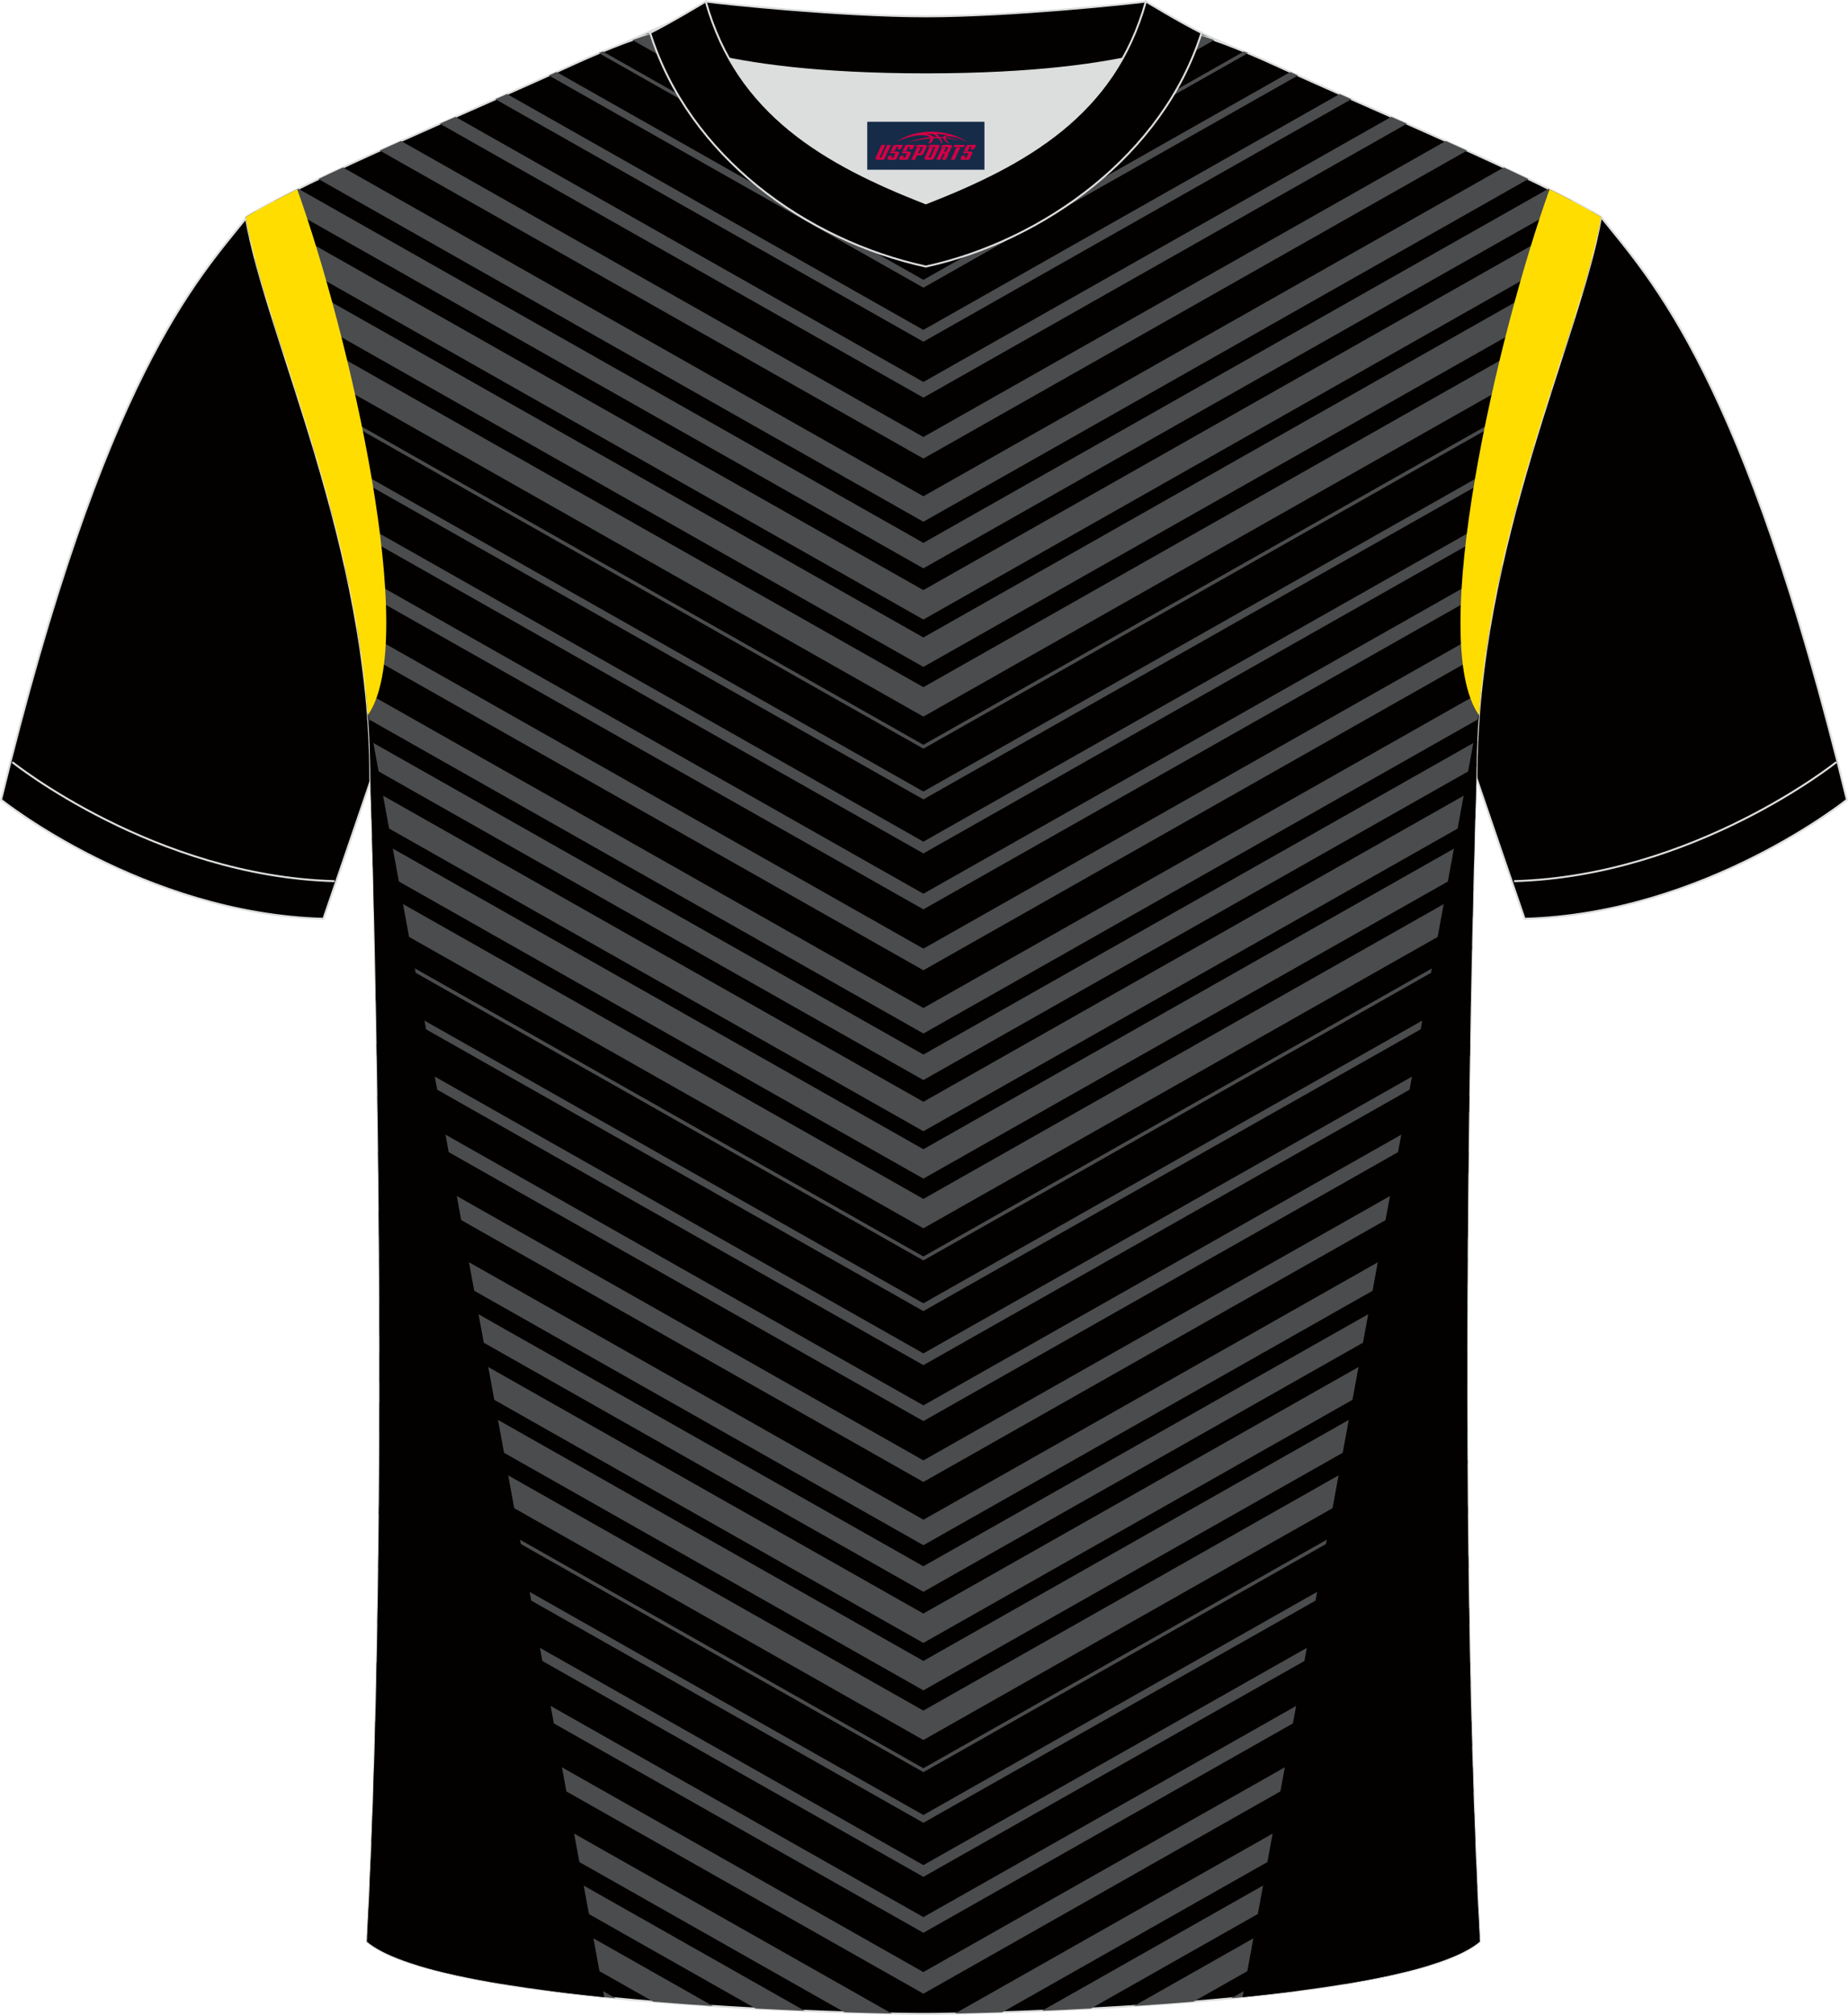 <?xml version="1.0" encoding="utf-8"?>
<!-- Generator: Adobe Illustrator 24.0.1, SVG Export Plug-In . SVG Version: 6.00 Build 0)  -->
<svg xmlns="http://www.w3.org/2000/svg" xmlns:xlink="http://www.w3.org/1999/xlink" version="1.1" x="0px" y="0px" width="378px" height="412px" viewBox="0 0 378.45 412.51" enable-background="new 0 0 378.45 412.51" xml:space="preserve">

<g id="画板的参考线">

</g>

<g id="图层_1">

	

		<path fill-rule="evenodd" clip-rule="evenodd" fill="#030000" stroke="#DCDDDD" stroke-width="0.4" stroke-miterlimit="22.926" d="    M327.88,44.44c10.2,12.78,29.26,32.38,50.35,119.29c0,0-29.09,23.35-66,24.37c0,0-7.14-20.79-9.86-28.8    c-20.51-59.89-9.2-110.68-81.66-146.73c-2.59-1.29-7.26-1.87-6.23-3.46c5.36-8.25,13.15-7.49,17.77-6.03    c9.61,3.38,3.14-1.19,12.57,3.11C266.68,16.2,314.24,36.2,327.88,44.44z"/>

	

		<path fill-rule="evenodd" clip-rule="evenodd" fill="#030000" stroke="#DCDDDD" stroke-width="0.4" stroke-miterlimit="22.926" d="    M50.57,44.44C40.37,57.22,21.31,76.82,0.22,163.73c0,0,29.09,23.35,66,24.37c0,0,7.14-20.79,9.86-28.8    c20.51-59.89,9.2-110.68,81.66-146.73c2.59-1.29,7.26-1.87,6.23-3.46c-5.36-8.25-13.15-7.49-17.77-6.03    c-9.61,3.38-3.14-1.19-12.57,3.11C111.77,16.2,64.21,36.2,50.57,44.44z"/>

	

		<path fill-rule="evenodd" clip-rule="evenodd" fill="#030000" stroke="#DCDDDD" stroke-width="0.4" stroke-miterlimit="22.926" d="    M189.1,412.31c-9.69,0.03-98.42-1.67-113.97-14.8c5.36-101.23,0.7-238.21,0.7-238.21c0-47.73-21.24-90.14-25.51-114.86    c13.63-8.24,45.29-21.29,67.16-31.3c30.04-13.69,34.16-7.76,71.21-7.76c37.05,0,41.99-5.93,72.03,7.76    c21.87,10.01,53.52,23.06,67.16,31.3c-4.27,24.72-25.51,67.13-25.51,114.86c0,0-4.66,136.98,0.7,238.21    C287.52,410.64,198.79,412.34,189.1,412.31z"/>

	<g>

		<path fill-rule="evenodd" clip-rule="evenodd" fill="#4A4C4D" d="M292.53,402.41l10.48-5.93c-0.1-1.94-0.2-3.89-0.29-5.86     l-27.54,15.6C281.75,405.15,287.69,403.89,292.53,402.41L292.53,402.41z M103.02,406.22l-27.54-15.6     c-0.09,1.96-0.19,3.92-0.29,5.86l10.48,5.93C90.5,403.89,96.45,405.14,103.02,406.22L103.02,406.22z M182.63,412.23     c-2.65-0.05-5.92-0.13-9.67-0.25l-96.24-54.51c0.05-1.71,0.09-3.43,0.14-5.14L182.63,412.23L182.63,412.23z M164.82,411.68     c-3.18-0.13-6.55-0.29-10.06-0.47l-78.33-44.36c0.06-1.7,0.11-3.41,0.16-5.13L164.82,411.68L164.82,411.68z M145.99,410.69     c-4-0.26-8.1-0.55-12.21-0.89l-57.72-32.69c0.08-1.96,0.15-3.93,0.22-5.9L145.99,410.69L145.99,410.69z M126.08,409.11     c-4.49-0.43-8.94-0.92-13.23-1.47l-37.18-21.06c0.09-1.95,0.17-3.91,0.25-5.88L126.08,409.11L126.08,409.11z M77.04,344.7     c0.03-1.45,0.06-2.91,0.09-4.37l111.96,63.41l111.96-63.41c0.03,1.46,0.06,2.91,0.09,4.37L189.1,408.17L77.04,344.7L77.04,344.7z      M77.29,332.37l0.05-3.18l111.76,63.3l111.76-63.3l0.05,3.18L189.1,395.7L77.29,332.37L77.29,332.37z M77.46,321.02l111.64,63.23     l111.64-63.23l-0.03-2.39L189.1,381.84L77.49,318.63L77.46,321.02L77.46,321.02z M77.58,310.02l111.52,63.16l111.52-63.16     l-0.01-1.6L189.1,371.58l-111.5-63.15L77.58,310.02L77.58,310.02z M77.66,299.69l111.44,63.12l111.44-63.12l0-0.8L189.1,362.01     L77.66,298.89L77.66,299.69L77.66,299.69z M301.34,352.33c0.04,1.72,0.09,3.43,0.14,5.14l-96.24,54.51     c-3.75,0.12-7.01,0.2-9.67,0.25L301.34,352.33L301.34,352.33z M301.6,361.71c0.05,1.71,0.11,3.42,0.16,5.13l-78.33,44.36     c-3.51,0.19-6.88,0.34-10.06,0.47L301.6,361.71L301.6,361.71z M301.92,371.21c0.07,1.97,0.14,3.94,0.22,5.9l-57.72,32.69     c-4.11,0.34-8.21,0.63-12.21,0.89L301.92,371.21L301.92,371.21z M302.28,380.7c0.08,1.97,0.17,3.93,0.25,5.88l-37.18,21.06     c-4.3,0.55-8.74,1.04-13.23,1.47L302.28,380.7z"/>

		<path fill-rule="evenodd" clip-rule="evenodd" fill="#4A4C4D" d="M189.1,356.23l111.41-63.1c-0.01-2.01-0.01-4.02-0.02-6.01     l-111.4,63.09L77.7,287.12c0,2-0.01,4-0.02,6.01L189.1,356.23L189.1,356.23z M77.71,282.98c0-2.02,0-4.03,0-6.03l111.39,63.09     l111.39-63.09c0,2,0,4.01,0,6.02L189.1,346.07L77.71,282.98L77.71,282.98z M77.7,273.27c0-2.02-0.01-4.04-0.02-6.03l111.41,63.1     l111.42-63.1c-0.01,2-0.01,4.01-0.02,6.03l-111.4,63.09L77.7,273.27L77.7,273.27z M77.66,262.77c-0.01-1.76-0.02-3.5-0.03-5.24     l111.46,63.13l111.46-63.13c-0.01,1.73-0.02,3.48-0.03,5.24L189.1,325.89L77.66,262.77L77.66,262.77z M77.61,253.21l-0.04-5.25     l111.54,63.17l111.54-63.17c-0.02,1.73-0.03,3.48-0.04,5.25L189.1,316.35L77.61,253.21L77.61,253.21z M77.49,240.19l-0.05-4.45     l111.66,63.24l111.66-63.24l-0.05,4.45L189.1,303.4L77.49,240.19L77.49,240.19z M77.34,227.64l-0.05-3.24l111.81,63.32     l111.81-63.32l-0.05,3.24l-111.76,63.3L77.34,227.64L77.34,227.64z M77.16,216.09l111.94,63.4l111.94-63.4l0.04-2.43L189.1,277.08     L77.12,213.66L77.16,216.09L77.16,216.09z M76.96,204.91l112.13,63.51l112.13-63.51l0.03-1.62L189.1,266.82L76.93,203.29     L76.96,204.91L76.96,204.91z M76.75,194.42l112.35,63.63l112.35-63.63l0.02-0.81L189.1,257.24L76.74,193.6L76.75,194.42z"/>

		<path fill-rule="evenodd" clip-rule="evenodd" fill="#4A4C4D" d="M189.1,251.47l112.49-63.71c0.05-2.14,0.1-4.17,0.15-6.11     l-112.64,63.8l-112.64-63.8c0.05,1.93,0.1,3.96,0.15,6.11L189.1,251.47L189.1,251.47z M76.35,177.45     c-0.06-2.23-0.11-4.26-0.16-6.12l112.91,63.95l112.91-63.95c-0.05,1.85-0.11,3.89-0.16,6.12L189.1,241.3L76.35,177.45     L76.35,177.45z M76.08,167.59c-0.08-2.66-0.14-4.72-0.18-6.13l113.2,64.11l113.2-64.11c-0.04,1.41-0.11,3.46-0.18,6.13     L189.1,231.6L76.08,167.59L76.08,167.59z M75.81,156.96c-0.03-1.78-0.08-3.55-0.16-5.31L189.1,215.9l113.45-64.25     c-0.08,1.76-0.14,3.53-0.16,5.31L189.1,221.12L75.81,156.96L75.81,156.96z M75.38,147.19c-0.13-1.84-0.29-3.67-0.47-5.49     l114.19,64.67l114.19-64.67c-0.19,1.82-0.34,3.65-0.47,5.49l-113.71,64.4L75.38,147.19L75.38,147.19z M73.88,133.38     c-0.24-1.63-0.49-3.24-0.76-4.85l115.98,65.68l115.98-65.68c-0.27,1.61-0.52,3.22-0.76,4.85L189.1,198.64L73.88,133.38     L73.88,133.38z M71.42,119.53c-0.26-1.23-0.52-2.45-0.79-3.66l118.47,67.1l118.47-67.1c-0.27,1.21-0.53,2.43-0.79,3.66     L189.1,186.17L71.42,119.53L71.42,119.53z M68.33,106.32l120.77,68.4l120.77-68.4c0.25-0.95,0.5-1.89,0.75-2.83L189.1,172.31     L67.58,103.49C67.83,104.43,68.08,105.37,68.33,106.32L68.33,106.32z M64.66,93.18l124.44,70.48l124.44-70.48     c0.19-0.65,0.39-1.29,0.58-1.93L189.1,162.05L64.08,91.24C64.27,91.89,64.46,92.53,64.66,93.18L64.66,93.18z M60.76,80.59     l128.34,72.69l128.34-72.69l0.31-0.98L189.1,152.48L60.44,79.61L60.76,80.59z"/>

		<path fill-rule="evenodd" clip-rule="evenodd" fill="#4A4C4D" d="M189.1,146.71l130.93-74.15c0.81-2.53,1.6-4.98,2.35-7.35     L189.1,140.68L55.82,65.2c0.75,2.38,1.53,4.83,2.35,7.35L189.1,146.71L189.1,146.71z M54.28,60.18c-0.75-2.5-1.44-4.89-2.04-7.18     l136.86,77.51L325.96,53c-0.6,2.29-1.29,4.68-2.04,7.18L189.1,136.54L54.28,60.18L54.28,60.18z M51.19,48.73     c-0.34-1.48-0.63-2.91-0.87-4.29c0.61-0.37,1.25-0.75,1.93-1.13l136.84,77.5l136.84-77.5c0.68,0.39,1.32,0.76,1.93,1.13     c-0.24,1.37-0.53,2.81-0.87,4.29L189.1,126.84L51.19,48.73L51.19,48.73z M56.26,41.12c1.52-0.8,3.14-1.62,4.85-2.47l127.99,72.49     l127.99-72.49c1.71,0.85,3.34,1.68,4.85,2.47L189.1,116.36L56.26,41.12L56.26,41.12z M65.2,36.65c1.62-0.78,3.3-1.57,5.03-2.37     l118.87,67.32l118.87-67.32c1.73,0.8,3.41,1.6,5.03,2.37l-123.9,70.17L65.2,36.65L65.2,36.65z M77.77,30.82     c1.43-0.65,2.88-1.3,4.35-1.96L189.1,89.46l106.98-60.59c1.46,0.66,2.91,1.31,4.35,1.96L189.1,93.88L77.77,30.82L77.77,30.82z      M90.08,25.33l3.19-1.41L189.1,78.2l95.83-54.28l3.19,1.41L189.1,81.41L90.08,25.33L90.08,25.33z M101.44,20.31l2.39-1.06     l85.26,48.29l85.26-48.29l2.39,1.06L189.1,69.96L101.44,20.31L101.44,20.31z M112.39,15.45L189.1,58.9l76.71-43.45l-1.58-0.71     L189.1,57.29l-75.13-42.55L112.39,15.45L112.39,15.45z M122.64,10.88l66.46,37.64l66.46-37.64l-0.82-0.34L189.1,47.72     l-65.65-37.18L122.64,10.88z"/>

		<path fill-rule="evenodd" clip-rule="evenodd" fill="#030000" d="M123.74,408.88L75.27,145.67l0,0.01     c0.36,4.49,0.56,9.03,0.56,13.63c0,0,4.66,136.98-0.7,238.21C81.82,403.16,102.07,406.69,123.74,408.88z"/>

		<path fill-rule="evenodd" clip-rule="evenodd" fill="#FFDD00" d="M60.87,38.77c10.7,29.93,25.19,92.32,14.46,107.64     C72.1,104,54.2,66.91,50.32,44.44C53.15,42.73,56.74,40.82,60.87,38.77z"/>

		<path fill-rule="evenodd" clip-rule="evenodd" fill="#4A4C4D" d="M189.1,41.94l59.57-33.74c-2.46-0.86-4.74-1.56-6.9-2.11     L189.1,35.92L136.39,6.07c-2.15,0.56-4.43,1.26-6.88,2.13L189.1,41.94L189.1,41.94z M141.7,4.93c3.13-0.52,6.11-0.76,9.2-0.82     l38.2,21.63l38.19-21.63c3.07,0.07,6.04,0.32,9.16,0.84L189.1,31.78L141.7,4.93L141.7,4.93z M157.57,4.22     c3.51,0.14,7.32,0.39,11.74,0.62l19.79,11.21L208.96,4.8c4.37-0.23,8.18-0.48,11.7-0.6L189.1,22.07L157.57,4.22L157.57,4.22z      M177.82,5.21c2.92,0.09,6.07,0.16,9.52,0.17l1.76,1l1.77-1c3.46-0.02,6.63-0.09,9.56-0.19L189.1,11.6L177.82,5.21z"/>

		<path fill-rule="evenodd" clip-rule="evenodd" fill="#030000" d="M254.46,408.88l48.46-263.22l0,0.01     c-0.36,4.49-0.56,9.03-0.56,13.63c0,0-4.66,136.98,0.7,238.21C296.37,403.16,276.13,406.69,254.46,408.88z"/>

		<path fill-rule="evenodd" clip-rule="evenodd" fill="#FFDD00" d="M317.33,38.77c-10.7,29.94-25.2,92.32-14.46,107.64     C306.1,104,324,66.91,327.88,44.44C325.05,42.73,321.45,40.82,317.33,38.77z"/>

	</g>

	<path fill-rule="evenodd" clip-rule="evenodd" fill="none" stroke="#DCDDDD" stroke-width="0.4" stroke-miterlimit="22.926" d="    M2.51,156.03c0,0,29.09,23.35,66,24.37"/>

	<path fill-rule="evenodd" clip-rule="evenodd" fill="none" stroke="#DCDDDD" stroke-width="0.4" stroke-miterlimit="22.926" d="    M376.07,156.03c0,0-29.09,23.35-66,24.37"/>

	<g>

		<path fill-rule="evenodd" clip-rule="evenodd" fill="#DCDDDD" d="M149.31,12.01c8.53,15.18,23.6,23.12,40.29,29.63     c16.7-6.53,31.77-14.45,40.29-29.64c-8.73,1.72-21.65,3.21-40.29,3.21C170.96,15.21,158.04,13.73,149.31,12.01z"/>

		

			<path fill-rule="evenodd" clip-rule="evenodd" fill="#030000" stroke="#DCDDDD" stroke-width="0.4" stroke-miterlimit="22.926" d="     M189.6,3.35c-17.44,0-42.16-2.63-45.07-3.04c0,0-5.58,4.63-11.39,6.43c0,0,11.89,8.48,56.46,8.48s56.46-8.48,56.46-8.48     c-5.81-1.79-11.39-6.43-11.39-6.43C231.75,0.72,207.04,3.35,189.6,3.35z"/>

		

			<path fill-rule="evenodd" clip-rule="evenodd" fill="#030000" stroke="#DCDDDD" stroke-width="0.4" stroke-miterlimit="22.926" d="     M189.6,54.57c24.18-5.27,48.59-22.95,56.46-47.84c-4.47-2.21-11.39-6.43-11.39-6.43c-6.46,23.18-24.52,33.3-45.07,41.33     c-20.52-8.02-38.62-18.19-45.07-41.33c0,0-6.92,4.2-11.39,6.43C141.12,32.01,165.03,49.22,189.6,54.57z"/>

		

	</g>

</g>

<g id="tag_logo">
	<rect y="24.93" fill="#162B48" width="24" height="9.818" x="177.6"/>
	<g>
		<path fill="#D30044" d="M193.56,28.12l0.005-0.011c0.131-0.311,1.085-0.262,2.351,0.071c0.715,0.24,1.44,0.54,2.193,0.9    c-0.218-0.147-0.447-0.289-0.682-0.42l0.011,0.005l-0.011-0.005c-1.478-0.845-3.218-1.418-5.1-1.62    c-1.282-0.115-1.658-0.082-2.411-0.055c-2.449,0.142-4.68,0.905-6.458,2.095c1.26-0.638,2.722-1.075,4.195-1.336    c1.467-0.18,2.476-0.033,2.771,0.344c-1.691,0.175-3.469,0.633-4.555,1.075c1.156-0.338,2.967-0.665,4.647-0.813    c0.016,0.251-0.115,0.567-0.415,0.96h0.475c0.376-0.382,0.584-0.725,0.595-1.004c0.333-0.022,0.66-0.033,0.971-0.033    C192.39,28.56,192.6,28.91,192.8,29.3h0.262c-0.125-0.344-0.295-0.687-0.518-1.036c0.207,0,0.393,0.005,0.567,0.011    c0.104,0.267,0.496,0.66,1.058,1.025h0.245c-0.442-0.365-0.753-0.753-0.835-1.004c1.047,0.065,1.696,0.224,2.885,0.513    C195.38,28.38,194.64,28.21,193.56,28.12z M191.12,28.03c-0.164-0.295-0.655-0.485-1.402-0.551    c0.464-0.033,0.922-0.055,1.364-0.055c0.311,0.147,0.589,0.344,0.84,0.589C191.66,28.01,191.39,28.02,191.12,28.03z M193.1,28.08c-0.224-0.016-0.458-0.027-0.715-0.044c-0.147-0.202-0.311-0.398-0.502-0.6c0.082,0,0.164,0.005,0.24,0.011    c0.72,0.033,1.429,0.125,2.138,0.273C193.59,27.68,193.21,27.84,193.1,28.08z"/>
		<path fill="#D30044" d="M180.52,29.66L179.35,32.21C179.17,32.58,179.44,32.72,179.92,32.72l0.873,0.005    c0.115,0,0.251-0.049,0.327-0.175l1.342-2.891H181.68L180.46,32.29H180.29c-0.147,0-0.185-0.033-0.147-0.125l1.156-2.504H180.52L180.52,29.66z M182.38,31.01h1.271c0.36,0,0.584,0.125,0.442,0.425L183.62,32.47C183.52,32.69,183.25,32.72,183.02,32.72H182.1c-0.267,0-0.442-0.136-0.349-0.333l0.235-0.513h0.742L182.55,32.25C182.53,32.3,182.57,32.31,182.63,32.31h0.18    c0.082,0,0.125-0.016,0.147-0.071l0.376-0.813c0.011-0.022,0.011-0.044-0.055-0.044H182.21L182.38,31.01L182.38,31.01z M183.2,30.94h-0.78l0.475-1.025c0.098-0.218,0.338-0.256,0.578-0.256H184.92L184.53,30.5L183.75,30.62l0.262-0.562H183.72c-0.082,0-0.12,0.016-0.147,0.071L183.2,30.94L183.2,30.94z M184.79,31.01L184.62,31.38h1.069c0.06,0,0.06,0.016,0.049,0.044    L185.36,32.24C185.34,32.29,185.3,32.31,185.22,32.31H185.04c-0.055,0-0.104-0.011-0.082-0.06l0.175-0.376H184.39L184.16,32.39C184.06,32.58,184.24,32.72,184.51,32.72h0.916c0.24,0,0.502-0.033,0.605-0.251l0.475-1.031c0.142-0.3-0.082-0.425-0.442-0.425H184.79L184.79,31.01z M185.6,30.94l0.371-0.818c0.022-0.055,0.06-0.071,0.147-0.071h0.295L186.15,30.61l0.791-0.115l0.387-0.845H185.88c-0.24,0-0.48,0.038-0.578,0.256L184.83,30.94L185.6,30.94L185.6,30.94z M188,31.4h0.278c0.087,0,0.153-0.022,0.202-0.115    l0.496-1.075c0.033-0.076-0.011-0.12-0.125-0.12H187.45l0.431-0.431h1.522c0.355,0,0.485,0.153,0.393,0.355l-0.676,1.445    c-0.06,0.125-0.175,0.333-0.644,0.327l-0.649-0.005L187.39,32.72H186.61l1.178-2.558h0.785L188,31.4L188,31.4z     M190.59,32.21c-0.022,0.049-0.06,0.076-0.142,0.076h-0.191c-0.082,0-0.109-0.027-0.082-0.076l0.944-2.051h-0.785l-0.987,2.138    c-0.125,0.273,0.115,0.415,0.453,0.415h0.72c0.327,0,0.649-0.071,0.769-0.322l1.085-2.384c0.093-0.202-0.06-0.355-0.415-0.355    h-1.533l-0.431,0.431h1.38c0.115,0,0.164,0.033,0.131,0.104L190.59,32.21L190.59,32.21z M193.31,31.08h0.278    c0.087,0,0.158-0.022,0.202-0.115l0.344-0.753c0.033-0.076-0.011-0.12-0.125-0.12h-1.402l0.425-0.431h1.527    c0.355,0,0.485,0.153,0.393,0.355l-0.529,1.124c-0.044,0.093-0.147,0.18-0.393,0.18c0.224,0.011,0.256,0.158,0.175,0.327    l-0.496,1.075h-0.785l0.54-1.167c0.022-0.055-0.005-0.087-0.104-0.087h-0.235L192.54,32.72h-0.785l1.178-2.558h0.785L193.31,31.08L193.31,31.08z M195.88,30.17L194.7,32.72h0.785l1.184-2.558H195.88L195.88,30.17z M197.39,30.1l0.202-0.431h-2.1l-0.295,0.431    H197.39L197.39,30.1z M197.37,31.01h1.271c0.36,0,0.584,0.125,0.442,0.425l-0.475,1.031c-0.104,0.218-0.371,0.251-0.605,0.251    h-0.916c-0.267,0-0.442-0.136-0.349-0.333l0.235-0.513h0.742L197.54,32.25c-0.022,0.049,0.022,0.06,0.082,0.06h0.18    c0.082,0,0.125-0.016,0.147-0.071l0.376-0.813c0.011-0.022,0.011-0.044-0.049-0.044h-1.069L197.37,31.01L197.37,31.01z     M198.18,30.94H197.4l0.475-1.025c0.098-0.218,0.338-0.256,0.578-0.256h1.451l-0.387,0.845l-0.791,0.115l0.262-0.562h-0.295    c-0.082,0-0.12,0.016-0.147,0.071L198.18,30.94z"/>
	</g>
</g>
</svg>
